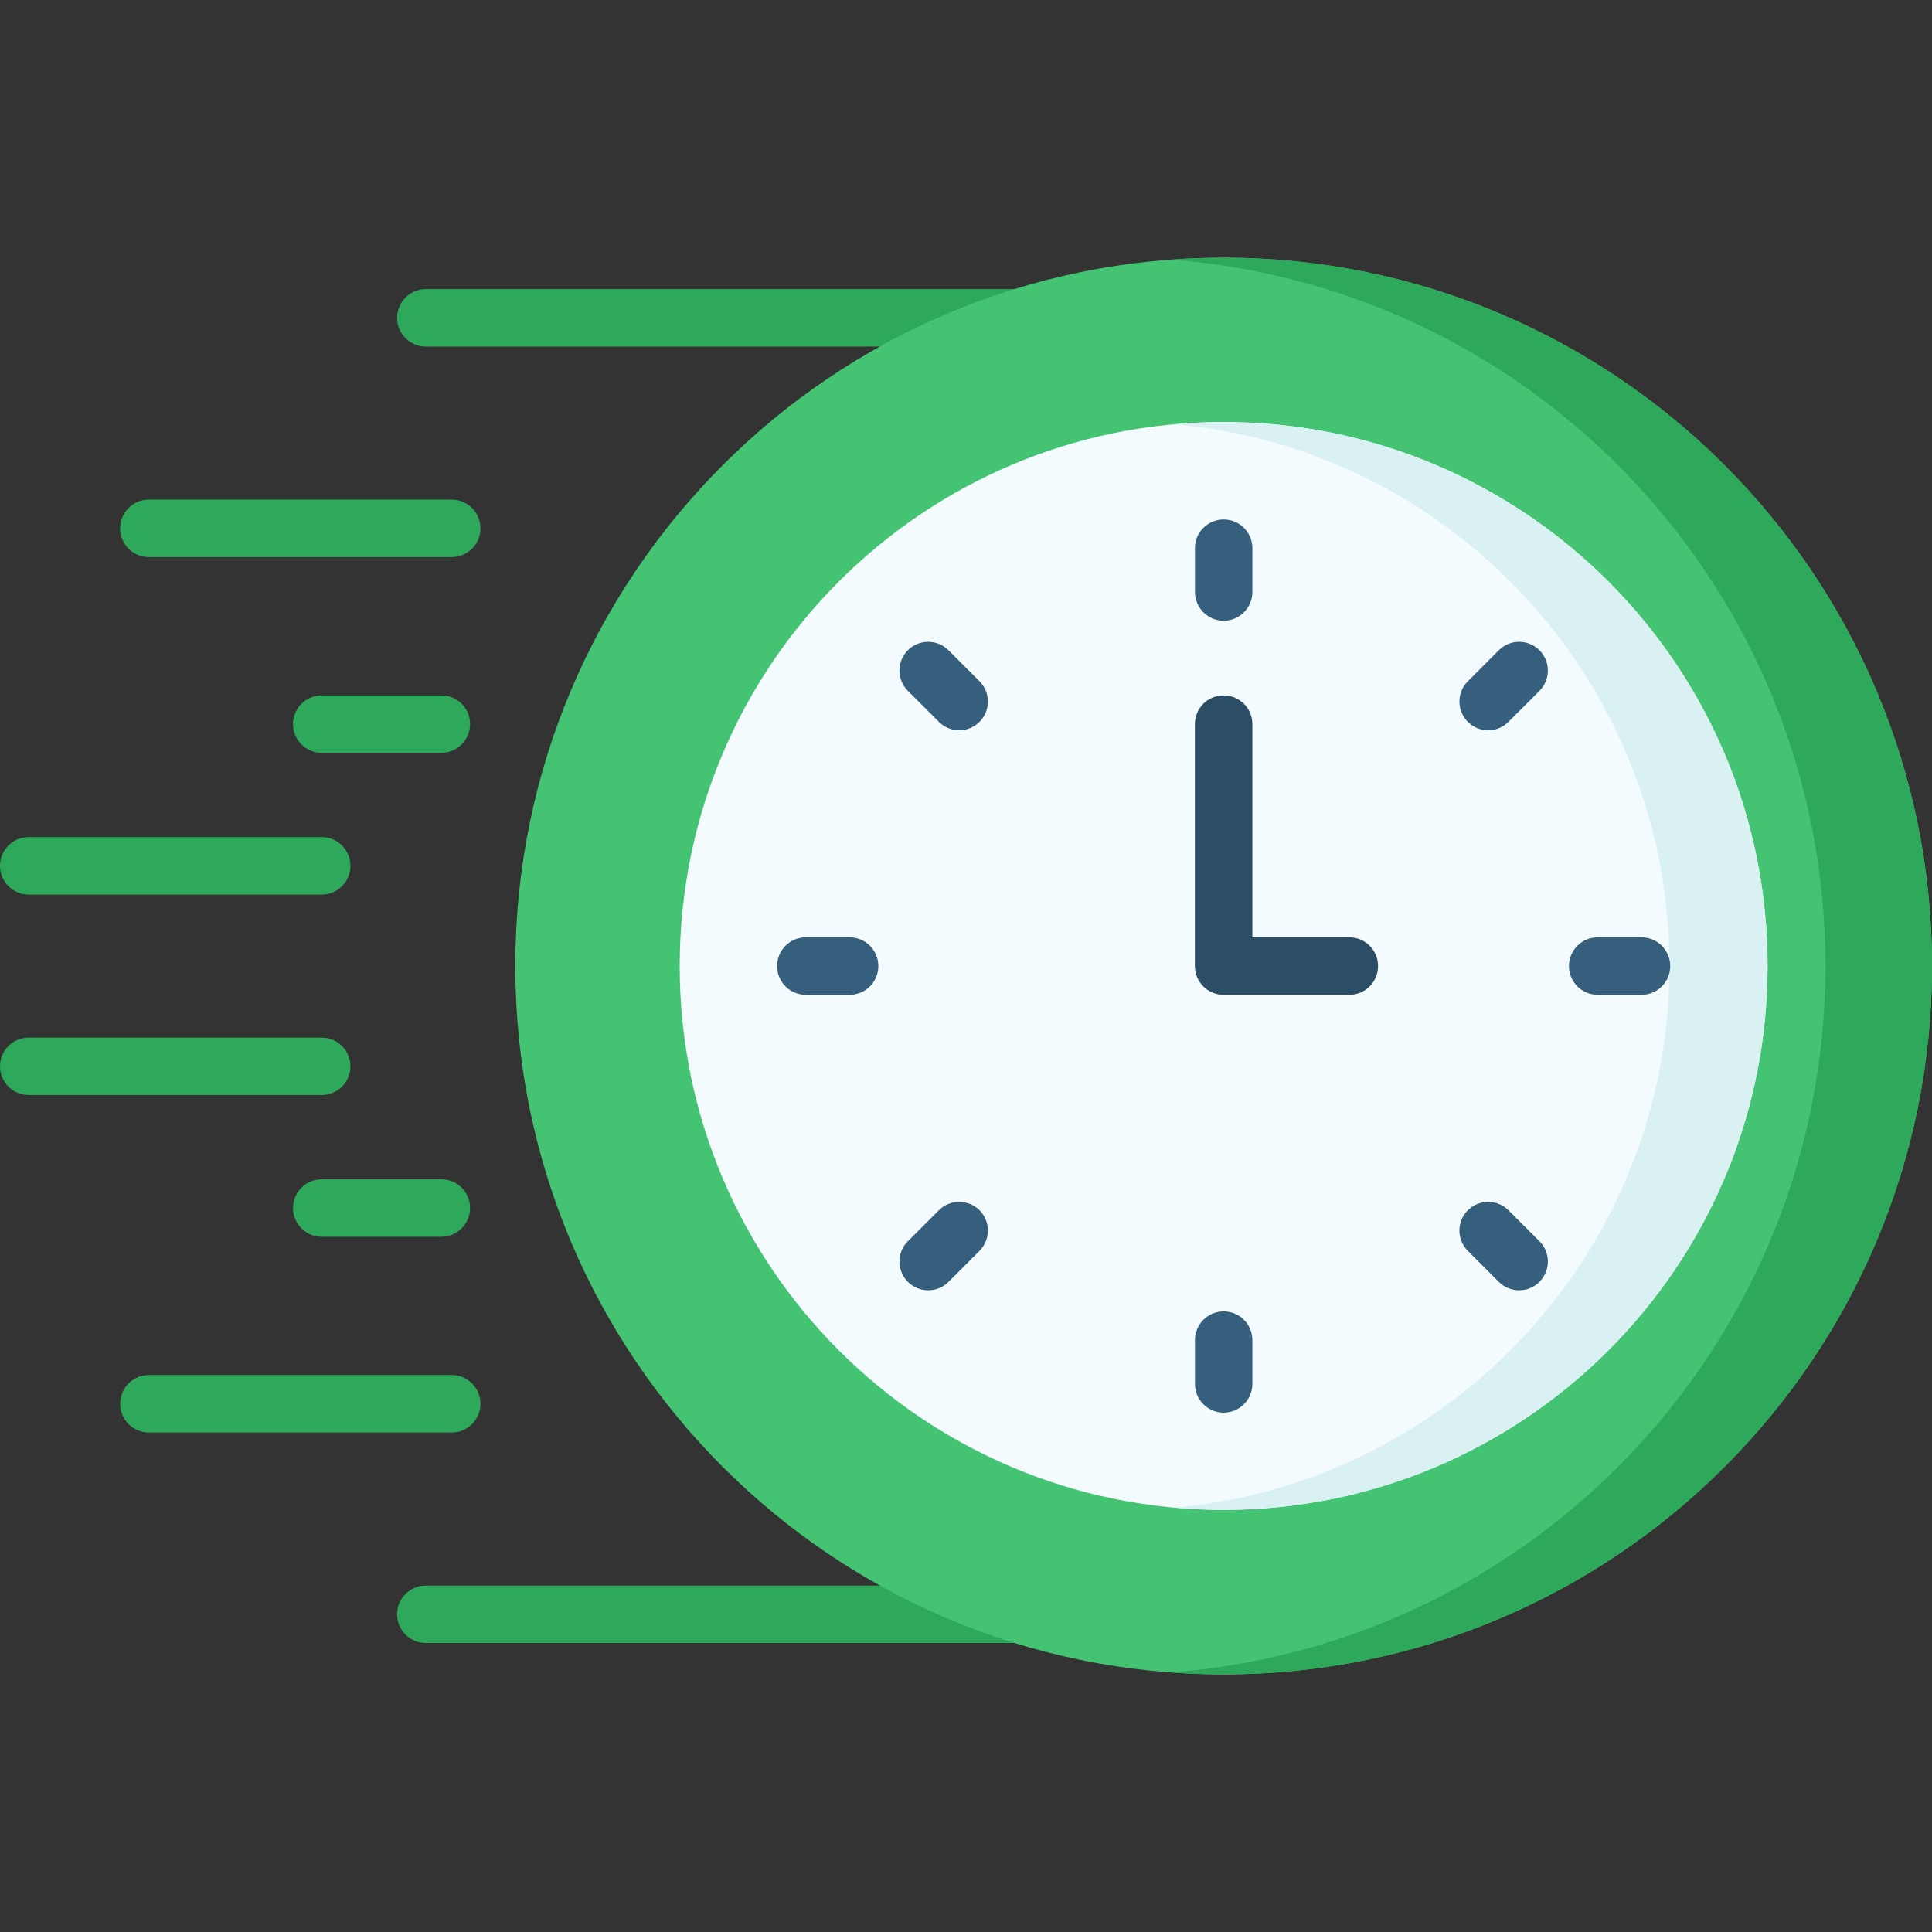 <svg width="32" height="32" viewBox="0 0 32 32" fill="none" xmlns="http://www.w3.org/2000/svg">
<rect x="0" y="0" width="32" height="32" fill="#333333" stroke="none"/>
<g clip-path="url(#clip0_6893_207318)">
<path d="M16.799 5.74H7.052C6.79 5.74 6.577 5.527 6.577 5.265C6.577 5.002 6.79 4.789 7.052 4.789H16.799C17.062 4.789 17.275 5.002 17.275 5.265C17.275 5.527 17.062 5.74 16.799 5.74Z" fill="#2EA95B"/>
<path d="M7.483 9.227H2.465C2.203 9.227 1.99 9.014 1.99 8.751C1.99 8.488 2.203 8.275 2.465 8.275H7.483C7.745 8.275 7.958 8.488 7.958 8.751C7.958 9.014 7.745 9.227 7.483 9.227Z" fill="#2EA95B"/>
<path d="M7.311 12.469H5.329C5.066 12.469 4.853 12.256 4.853 11.993C4.853 11.73 5.066 11.518 5.329 11.518H7.311C7.573 11.518 7.786 11.73 7.786 11.993C7.786 12.256 7.573 12.469 7.311 12.469Z" fill="#2EA95B"/>
<path d="M5.329 14.817H0.476C0.213 14.817 0 14.604 0 14.341C0 14.078 0.213 13.865 0.476 13.865H5.329C5.591 13.865 5.804 14.078 5.804 14.341C5.804 14.604 5.591 14.817 5.329 14.817Z" fill="#2EA95B"/>
<path d="M17.434 27.213H7.052C6.79 27.213 6.577 27 6.577 26.737C6.577 26.475 6.79 26.262 7.052 26.262H17.434C17.696 26.262 17.909 26.475 17.909 26.737C17.909 27 17.696 27.213 17.434 27.213Z" fill="#2EA95B"/>
<path d="M7.483 23.727H2.465C2.203 23.727 1.99 23.514 1.99 23.251C1.99 22.988 2.203 22.775 2.465 22.775H7.483C7.745 22.775 7.958 22.988 7.958 23.251C7.958 23.514 7.745 23.727 7.483 23.727Z" fill="#2EA95B"/>
<path d="M7.311 20.485H5.329C5.066 20.485 4.853 20.272 4.853 20.009C4.853 19.746 5.066 19.533 5.329 19.533H7.311C7.573 19.533 7.786 19.746 7.786 20.009C7.786 20.272 7.573 20.485 7.311 20.485Z" fill="#2EA95B"/>
<path d="M5.329 18.137H0.476C0.213 18.137 0 17.924 0 17.661C0 17.398 0.213 17.186 0.476 17.186H5.329C5.591 17.186 5.804 17.398 5.804 17.661C5.804 17.924 5.591 18.137 5.329 18.137Z" fill="#2EA95B"/>
<path d="M20.267 27.733C26.747 27.733 32 22.48 32 16C32 9.52 26.747 4.268 20.267 4.268C13.787 4.268 8.535 9.52 8.535 16C8.535 22.48 13.787 27.733 20.267 27.733Z" fill="#44C372"/>
<path d="M20.267 4.268C19.971 4.268 19.676 4.279 19.385 4.301C25.452 4.752 30.235 9.817 30.235 16C30.235 22.183 25.452 27.248 19.385 27.7C19.676 27.721 19.971 27.733 20.267 27.733C26.747 27.733 32 22.48 32 16C32 9.52 26.747 4.268 20.267 4.268V4.268Z" fill="#2EA95B"/>
<path d="M20.267 25.008C25.243 25.008 29.276 20.975 29.276 15.999C29.276 11.024 25.243 6.99 20.267 6.99C15.292 6.99 11.258 11.024 11.258 15.999C11.258 20.975 15.292 25.008 20.267 25.008Z" fill="#F4FBFF"/>
<path d="M20.268 6.99C19.994 6.99 19.723 7.003 19.455 7.027C24.049 7.438 27.651 11.298 27.651 15.999C27.651 20.701 24.049 24.56 19.455 24.971C19.723 24.995 19.994 25.008 20.268 25.008C25.243 25.008 29.277 20.975 29.277 15.999C29.277 11.024 25.243 6.99 20.268 6.99V6.99Z" fill="#DAF1F4"/>
<path d="M20.268 10.281C20.005 10.281 19.792 10.068 19.792 9.805V9.079C19.792 8.816 20.005 8.604 20.268 8.604C20.531 8.604 20.743 8.816 20.743 9.079V9.805C20.743 10.068 20.53 10.281 20.268 10.281Z" fill="#365E7D"/>
<path d="M24.648 12.096C24.526 12.096 24.405 12.049 24.312 11.956C24.126 11.771 24.126 11.469 24.312 11.284L24.825 10.77C25.011 10.584 25.312 10.584 25.498 10.77C25.684 10.956 25.684 11.257 25.498 11.443L24.985 11.956C24.892 12.049 24.77 12.096 24.648 12.096V12.096Z" fill="#365E7D"/>
<path d="M27.189 16.477H26.463C26.2 16.477 25.987 16.264 25.987 16.001C25.987 15.738 26.2 15.525 26.463 15.525H27.189C27.451 15.525 27.664 15.738 27.664 16.001C27.664 16.264 27.451 16.477 27.189 16.477Z" fill="#365E7D"/>
<path d="M25.162 21.371C25.04 21.371 24.918 21.325 24.825 21.232L24.312 20.718C24.126 20.532 24.126 20.231 24.312 20.046C24.497 19.86 24.799 19.86 24.985 20.046L25.498 20.559C25.684 20.745 25.684 21.046 25.498 21.232C25.405 21.325 25.283 21.371 25.162 21.371Z" fill="#365E7D"/>
<path d="M20.268 23.398C20.005 23.398 19.792 23.185 19.792 22.922V22.196C19.792 21.934 20.005 21.721 20.268 21.721C20.531 21.721 20.743 21.934 20.743 22.196V22.922C20.743 23.185 20.53 23.398 20.268 23.398Z" fill="#365E7D"/>
<path d="M15.374 21.371C15.252 21.371 15.13 21.325 15.037 21.232C14.851 21.046 14.851 20.745 15.037 20.559L15.551 20.046C15.736 19.86 16.038 19.86 16.224 20.046C16.409 20.231 16.409 20.532 16.224 20.718L15.71 21.232C15.617 21.325 15.495 21.371 15.374 21.371V21.371Z" fill="#365E7D"/>
<path d="M14.072 16.477H13.346C13.084 16.477 12.871 16.264 12.871 16.001C12.871 15.738 13.084 15.525 13.346 15.525H14.072C14.335 15.525 14.548 15.738 14.548 16.001C14.548 16.264 14.335 16.477 14.072 16.477Z" fill="#365E7D"/>
<path d="M15.887 12.096C15.765 12.096 15.644 12.049 15.551 11.956L15.037 11.443C14.851 11.257 14.851 10.956 15.037 10.77C15.223 10.584 15.524 10.584 15.71 10.77L16.224 11.284C16.409 11.469 16.409 11.771 16.224 11.956C16.131 12.049 16.009 12.096 15.887 12.096V12.096Z" fill="#365E7D"/>
<path d="M22.35 16.477H20.267C20.005 16.477 19.791 16.264 19.791 16.001V11.993C19.791 11.73 20.004 11.518 20.267 11.518C20.53 11.518 20.743 11.73 20.743 11.993V15.525H22.35C22.612 15.525 22.825 15.738 22.825 16.001C22.825 16.264 22.612 16.477 22.35 16.477Z" fill="#2B4D66"/>
</g>
<defs>
<clipPath id="clip0_6893_207318">
<rect width="32" height="32" fill="white"/>
</clipPath>
</defs>
</svg>
